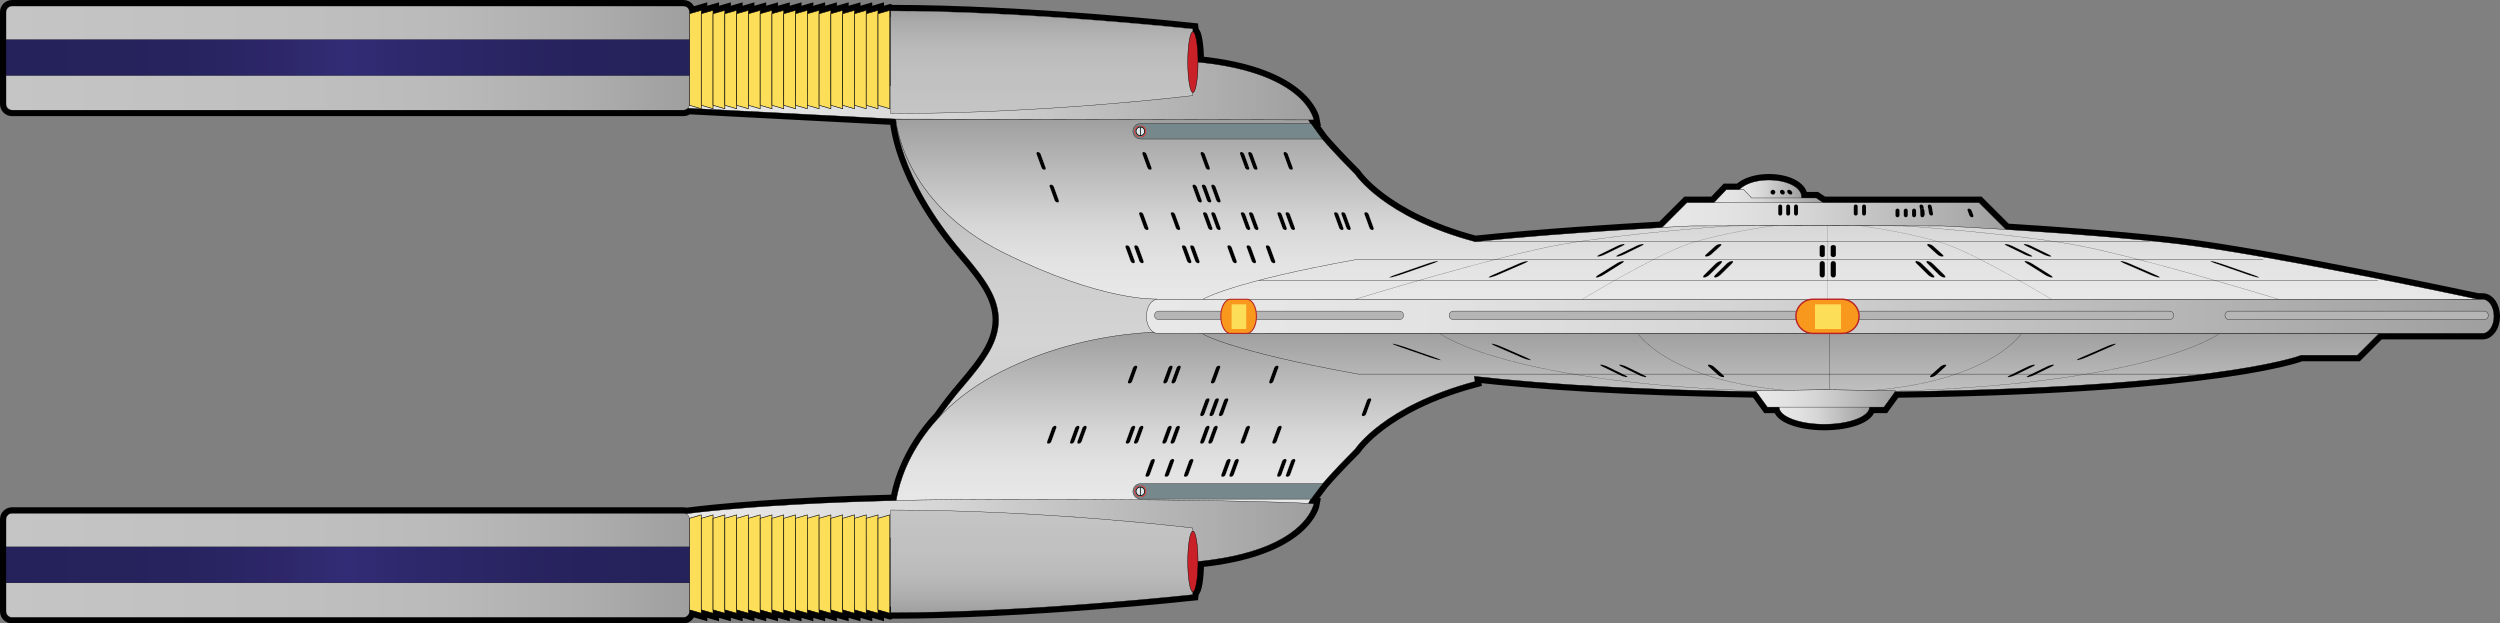 <?xml version="1.0" encoding="utf-8"?>
<!-- Generator: Adobe Illustrator 12.0.0, SVG Export Plug-In . SVG Version: 6.00 Build 51448)  -->
<!DOCTYPE svg PUBLIC "-//W3C//DTD SVG 1.1//EN" "http://www.w3.org/Graphics/SVG/1.1/DTD/svg11.dtd">
<svg  version="1.1" id="Layer_1" xmlns="http://www.w3.org/2000/svg" xmlns:xlink="http://www.w3.org/1999/xlink" width="1028.947" height="256.593"
	 viewBox="0 0 1028.947 256.593" overflow="visible" enable-background="new 0 0 1028.947 256.593" xml:space="preserve">
<rect x="0" y="0" width="1028.947" height="256.593" fill="#808080" stroke="none"/>
<g>
	<path fill="none" stroke="#010101" stroke-width="4.947" d="M1021.783,123.161h-1.952c0,0-84.657-18.145-122.688-22.712
		c-21.9-2.63-50.87-4.702-71.52-5.985l-11.089-11.071h-64.152l-2.851-1.917h-6.067v-0.575c0-3.762-6-6.813-13.405-6.813
		c-5.389,0-10.021,1.62-12.149,3.951h-5.398l-5.102,5.354h-11.113L684.05,93.627c-17.309,0.975-50.39,3.034-76.935,5.845v-0.001
		c-37.813-10.097-49.32-27.804-49.32-27.804c-6.485-6.485-10.756-11.131-13.61-14.485l-4.585-6.344h-0.241
		c-0.454-0.749-0.667-1.219-0.756-1.489l2.152,0.004c0,0-3.147-19.384-47.683-23.776v-0.002c0-6.829-0.925-12.36-2.075-12.473
		c-0.084-0.762-0.143-1.216-0.143-1.216S422.531,4.48,366.637,4.48l-0.42-0.225l-4.85,1.401V4.255l-4.848,1.401V4.255l-4.85,1.401
		V4.255l-4.85,1.401V4.255l-4.85,1.401V4.255l-4.848,1.401V4.255l-4.85,1.401V4.255l-4.85,1.401V4.255l-4.85,1.401V4.255
		l-4.85,1.401V4.255l-4.85,1.401V4.255l-4.848,1.401V4.255l-4.85,1.401V4.255l-4.848,1.401V4.255l-4.853,1.401V4.255l-4.848,1.401
		V4.255l-4.85,1.401v-0.71c0-1.366-1.106-2.473-2.474-2.473H4.947c-1.367,0-2.474,1.107-2.474,2.473v37.917
		c0,1.366,1.106,2.473,2.474,2.473h276.354c0.715,0,1.346-0.313,1.8-0.797l85.582,4.466c0,0,0.681,23.714,27.654,55.134
		c9.7,11.32,14.584,18.558,14.664,27.498c-0.08,8.939-4.963,16.176-14.664,27.494c-3.712,4.326-6.911,8.498-9.695,12.49
		c-13.876,14.799-17.096,29.76-17.782,34.391c-47.496,1.154-74.667,3.923-86.561,5.461c-0.307-0.138-0.642-0.218-0.998-0.218H4.947
		c-1.367,0-2.474,1.106-2.474,2.474v37.917c0,1.364,1.106,2.474,2.474,2.474h276.354c1.367,0,2.474-1.109,2.474-2.474v-0.643
		l4.85,1.401v-1.401l4.848,1.401v-1.401l4.853,1.401v-1.401l4.848,1.401v-1.401l4.85,1.401v-1.401l4.848,1.401v-1.401l4.85,1.401
		v-1.401l4.85,1.401v-1.401l4.85,1.401v-1.401l4.85,1.401v-1.401l4.85,1.401v-1.401l4.848,1.401v-1.401l4.85,1.401v-1.401
		l4.85,1.401v-1.401l4.85,1.401v-1.401l4.848,1.401v-1.401l4.85,1.401l0.42-0.225c55.895,0,124.219-7.408,124.219-7.408
		s0.058-0.452,0.143-1.213c1.15-0.116,2.075-5.647,2.075-12.473v-0.005c44.535-4.392,47.683-23.775,47.683-23.775
		s-0.66-0.048-2.169-0.128c0.089-0.287,0.313-0.813,0.898-1.753h0.115l4.769-6.346c2.854-3.338,7.087-7.927,13.427-14.268
		c0,0,11.507-17.71,49.32-27.806l-0.324-2.116c25.202,2.855,62.399,5.502,116.002,6.302l4.615,6.362h4.841
		c0,3.905,8.328,7.069,18.604,7.069s18.605-3.164,18.605-7.069h5.954l4.582-6.313c133.854-1.78,167.19-15.034,167.19-15.034h23.041
		l8.985-8.982h42.571c2.594,0,4.69-3.147,4.69-7.033C1026.473,126.312,1024.376,123.161,1021.783,123.161z M283.774,42.863v0.396
		l-0.082,0.009C283.716,43.13,283.774,43.007,283.774,42.863z M283.774,213.729c0-0.118-0.051-0.22-0.068-0.333l0.068,0.005V213.729
		z"/>
	<g>
		<linearGradient id="XMLID_23_" gradientUnits="userSpaceOnUse" x1="714.656" y1="83.502" x2="741.464" y2="83.502">
			<stop  offset="0.006" style="stop-color:#E8E8E8"/>
			<stop  offset="0.201" style="stop-color:#E4E3E3"/>
			<stop  offset="0.42" style="stop-color:#D6D6D6"/>
			<stop  offset="0.601" style="stop-color:#C6C5C5"/>
			<stop  offset="1" style="stop-color:#9F9F9F"/>
		</linearGradient>
		<path fill="url(#XMLID_23_)" stroke="#010101" stroke-width="0.147" d="M728.059,74.087c-7.403,0-13.403,3.051-13.403,6.813
			c0,1.16,0.57,2.25,1.575,3.204v8.815h25.233V80.899C741.464,77.138,735.464,74.087,728.059,74.087z"/>
		<linearGradient id="XMLID_24_" gradientUnits="userSpaceOnUse" x1="705.306" y1="80.77" x2="750.546" y2="80.77">
			<stop  offset="0.006" style="stop-color:#E8E8E8"/>
			<stop  offset="0.201" style="stop-color:#E4E3E3"/>
			<stop  offset="0.42" style="stop-color:#D6D6D6"/>
			<stop  offset="0.601" style="stop-color:#C6C5C5"/>
			<stop  offset="1" style="stop-color:#9F9F9F"/>
		</linearGradient>
		<polyline fill="url(#XMLID_24_)" stroke="#010101" stroke-width="0.147" points="705.306,83.502 710.511,78.038 717.675,78.038 
			720.948,81.475 747.532,81.475 750.546,83.502 		"/>
		<linearGradient id="XMLID_25_" gradientUnits="userSpaceOnUse" x1="680.493" y1="90.287" x2="827.061" y2="90.287">
			<stop  offset="0.006" style="stop-color:#E8E8E8"/>
			<stop  offset="0.201" style="stop-color:#E4E3E3"/>
			<stop  offset="0.42" style="stop-color:#D6D6D6"/>
			<stop  offset="0.601" style="stop-color:#C6C5C5"/>
			<stop  offset="1" style="stop-color:#9F9F9F"/>
		</linearGradient>
		<polygon fill="url(#XMLID_25_)" stroke="#010101" stroke-width="0.147" points="680.493,97.181 694.296,83.392 814.535,83.392 
			827.061,95.898 		"/>
		<path fill="#010101" stroke="#FFFFFF" stroke-width="0.048" d="M733.532,87.923c0,0.458-0.369,0.831-0.833,0.831l0,0
			c-0.459,0-0.831-0.373-0.831-0.831v-2.945c0-0.459,0.372-0.833,0.831-0.833l0,0c0.464,0,0.833,0.375,0.833,0.833V87.923z"/>
		<path fill="#010101" stroke="#FFFFFF" stroke-width="0.048" d="M736.786,87.923c0,0.458-0.377,0.831-0.833,0.831l0,0
			c-0.464,0-0.834-0.373-0.834-0.831v-2.945c0-0.459,0.37-0.833,0.834-0.833l0,0c0.456,0,0.833,0.375,0.833,0.833V87.923z"/>
		<path fill="#010101" stroke="#FFFFFF" stroke-width="0.048" d="M740.032,87.923c0,0.458-0.372,0.831-0.828,0.831l0,0
			c-0.462,0-0.836-0.373-0.836-0.831v-2.945c0-0.459,0.374-0.833,0.836-0.833l0,0c0.456,0,0.828,0.375,0.828,0.833V87.923z"/>
		<path fill="#010101" stroke="#FFFFFF" stroke-width="0.048" d="M764.621,87.923c0,0.458-0.382,0.831-0.838,0.831l0,0
			c-0.459,0-0.831-0.373-0.831-0.831v-2.945c0-0.459,0.372-0.833,0.831-0.833l0,0c0.456,0,0.838,0.375,0.838,0.833V87.923z"/>
		<path fill="#010101" stroke="#FFFFFF" stroke-width="0.048" d="M768.029,87.923c0,0.458-0.377,0.831-0.836,0.831l0,0
			c-0.461,0-0.831-0.373-0.831-0.831v-2.945c0-0.459,0.37-0.833,0.831-0.833l0,0c0.459,0,0.836,0.375,0.836,0.833V87.923z"/>
		<path fill="#010101" stroke="#FFFFFF" stroke-width="0.048" d="M792.202,87.923c0.085,0.458-0.222,0.831-0.684,0.831l0,0
			c-0.464,0-0.903-0.373-0.982-0.831l-0.518-2.945c-0.084-0.459,0.22-0.833,0.682-0.833l0,0c0.461,0,0.9,0.375,0.979,0.833
			L792.202,87.923z"/>
		<path fill="#010101" stroke="#FFFFFF" stroke-width="0.048" d="M795.615,87.923c0.08,0.458-0.227,0.831-0.69,0.831l0,0
			c-0.462,0-0.894-0.373-0.976-0.831l-0.527-2.945c-0.079-0.459,0.228-0.833,0.687-0.833l0,0c0.466,0,0.903,0.375,0.983,0.833
			L795.615,87.923z"/>
		<path fill="#010101" stroke="#FFFFFF" stroke-width="0.048" d="M781.823,88.604c0,0.47-0.386,0.85-0.854,0.85l0,0
			c-0.472,0-0.853-0.38-0.853-0.85v-1.92c0-0.471,0.381-0.85,0.853-0.85l0,0c0.469,0,0.854,0.379,0.854,0.85V88.604z"/>
		<path fill="#010101" stroke="#FFFFFF" stroke-width="0.048" d="M785.229,88.604c0,0.47-0.382,0.85-0.851,0.85l0,0
			c-0.471,0-0.853-0.38-0.853-0.85v-1.92c0-0.471,0.382-0.85,0.853-0.85l0,0c0.469,0,0.851,0.379,0.851,0.85V88.604z"/>
		<path fill="#010101" stroke="#FFFFFF" stroke-width="0.048" d="M788.639,88.604c0,0.47-0.382,0.85-0.851,0.85l0,0
			c-0.473,0-0.853-0.38-0.853-0.85v-1.92c0-0.471,0.38-0.85,0.853-0.85l0,0c0.469,0,0.851,0.379,0.851,0.85V88.604z"/>
		<path fill="#010101" stroke="#FFFFFF" stroke-width="0.048" d="M792.05,88.604c0,0.47-0.382,0.85-0.855,0.85l0,0
			c-0.461,0-0.846-0.38-0.846-0.85v-1.92c0-0.471,0.385-0.85,0.846-0.85l0,0c0.474,0,0.855,0.379,0.855,0.85V88.604z"/>
		<path fill="#010101" stroke="#FFFFFF" stroke-width="0.048" d="M812.207,88.604c0.169,0.47-0.072,0.85-0.544,0.85l0,0
			c-0.471,0-0.995-0.38-1.159-0.85l-0.703-1.92c-0.174-0.471,0.07-0.85,0.539-0.85l0,0c0.471,0,0.992,0.379,1.164,0.85
			L812.207,88.604z"/>
		<path fill="#010101" stroke="#FFFFFF" stroke-width="0.048" d="M730.708,79.099c0,0.56-0.451,1.017-1.01,1.017
			c-0.57,0-1.02-0.457-1.02-1.017c0-0.561,0.449-1.015,1.02-1.015C730.257,78.084,730.708,78.539,730.708,79.099z"/>
		<path fill="#010101" stroke="#FFFFFF" stroke-width="0.048" d="M734.617,79.099c0.097,0.56-0.275,1.017-0.838,1.017
			c-0.563,0-1.1-0.457-1.198-1.017c-0.097-0.561,0.272-1.015,0.838-1.015C733.979,78.084,734.518,78.539,734.617,79.099z"/>
		<path fill="#010101" stroke="#FFFFFF" stroke-width="0.048" d="M737.641,79.099c0.2,0.56-0.087,1.017-0.65,1.017
			c-0.561,0-1.181-0.457-1.386-1.017c-0.201-0.561,0.084-1.015,0.646-1.015C736.81,78.084,737.44,78.539,737.641,79.099z"/>
	</g>
	<linearGradient id="XMLID_26_" gradientUnits="userSpaceOnUse" x1="455.62" y1="214.265" x2="455.62" y2="49.006">
		<stop  offset="0" style="stop-color:#C6C5C5"/>
		<stop  offset="0.449" style="stop-color:#D4D4D4"/>
		<stop  offset="0.593" style="stop-color:#CFCFCF"/>
		<stop  offset="0.755" style="stop-color:#C2C2C2"/>
		<stop  offset="0.924" style="stop-color:#ACACAC"/>
		<stop  offset="1" style="stop-color:#9F9F9F"/>
	</linearGradient>
	<path fill="url(#XMLID_26_)" stroke="#010101" stroke-width="0.132" d="M542.557,123.161L368.683,49.005
		c0,0,0.681,23.714,27.654,55.134c9.7,11.32,14.584,18.558,14.664,27.498c-0.08,8.939-4.963,16.176-14.664,27.494
		c-26.973,31.42-27.654,55.134-27.654,55.134l173.875-74.152l-58.508-8.476L542.557,123.161z"/>
	<linearGradient id="XMLID_27_" gradientUnits="userSpaceOnUse" x1="673.947" y1="207.473" x2="673.947" y2="136.527">
		<stop  offset="0.006" style="stop-color:#E8E8E8"/>
		<stop  offset="0.201" style="stop-color:#E4E3E3"/>
		<stop  offset="0.42" style="stop-color:#D6D6D6"/>
		<stop  offset="0.601" style="stop-color:#C6C5C5"/>
		<stop  offset="1" style="stop-color:#9F9F9F"/>
	</linearGradient>
	<path fill="url(#XMLID_27_)" stroke="#010101" stroke-width="0.147" d="M526.878,137.224h1.067l-34.363-0.169
		c0,0-39.721-4.993-81.14,15.714c-41.415,20.71-43.76,54.704-43.76,54.704h169.838c0,0-0.261-3.125,19.274-22.661
		c0,0,11.507-17.71,49.32-27.806l-0.324-2.116c29.205,3.31,74.455,6.346,142.75,6.541v0.01c1.184,0,2.336-0.003,3.502-0.005
		c1.167,0.002,2.321,0.005,3.5,0.005v-0.01c153.483-0.439,190.642-15.225,190.642-15.225h23.041l8.985-8.982H526.878z"/>
	<linearGradient id="XMLID_28_" gradientUnits="userSpaceOnUse" x1="694.256" y1="123.161" x2="694.256" y2="49.005">
		<stop  offset="0.006" style="stop-color:#E8E8E8"/>
		<stop  offset="0.201" style="stop-color:#E4E3E3"/>
		<stop  offset="0.42" style="stop-color:#D6D6D6"/>
		<stop  offset="0.601" style="stop-color:#C6C5C5"/>
		<stop  offset="1" style="stop-color:#9F9F9F"/>
	</linearGradient>
	<path fill="url(#XMLID_28_)" stroke="#010101" stroke-width="0.147" d="M475.74,123.161h544.091c0,0-84.657-18.145-122.688-22.712
		c-38.03-4.568-97.437-7.453-97.437-7.453l-51.723-0.102v-0.002l-0.198,0.001l-0.193-0.001v0.002l-51.724,0.102
		c0,0-51.008,2.479-88.753,6.477v-0.001c-37.813-10.097-49.32-27.804-49.32-27.804c-19.535-19.537-19.274-22.663-19.274-22.663
		H368.683c0,0,2.345,33.993,43.76,54.702c41.419,20.708,63.751,19.357,63.751,19.357"/>
	<linearGradient id="XMLID_29_" gradientUnits="userSpaceOnUse" x1="732.25" y1="167.554" x2="769.458" y2="167.554">
		<stop  offset="0.006" style="stop-color:#E8E8E8"/>
		<stop  offset="0.201" style="stop-color:#E4E3E3"/>
		<stop  offset="0.42" style="stop-color:#D6D6D6"/>
		<stop  offset="0.601" style="stop-color:#C6C5C5"/>
		<stop  offset="1" style="stop-color:#9F9F9F"/>
	</linearGradient>
	<ellipse fill="url(#XMLID_29_)" stroke="#010101" stroke-width="0.147" cx="750.854" cy="167.554" rx="18.604" ry="7.069"/>
	<linearGradient id="XMLID_30_" gradientUnits="userSpaceOnUse" x1="471.839" y1="130.193" x2="1026.473" y2="130.193">
		<stop  offset="0.006" style="stop-color:#E8E8E8"/>
		<stop  offset="0.201" style="stop-color:#E4E3E3"/>
		<stop  offset="0.42" style="stop-color:#D6D6D6"/>
		<stop  offset="0.601" style="stop-color:#C6C5C5"/>
		<stop  offset="1" style="stop-color:#9F9F9F"/>
	</linearGradient>
	<path fill="url(#XMLID_30_)" stroke="#010101" stroke-width="0.147" d="M471.839,130.191c0,3.886,2.094,7.033,4.686,7.033h545.258
		c2.594,0,4.69-3.147,4.69-7.033l0,0c0-3.879-2.097-7.03-4.69-7.03H476.525C473.933,123.161,471.839,126.312,471.839,130.191
		L471.839,130.191z"/>
	<g>
		<path fill="#B5B5B5" stroke="#010101" stroke-width="0.131" d="M894.651,129.803c0,0.972-0.787,1.754-1.759,1.754H598.188
			c-0.969,0-1.756-0.782-1.756-1.754l0,0c0-0.969,0.787-1.756,1.756-1.756h294.704C893.864,128.047,894.651,128.834,894.651,129.803
			L894.651,129.803z"/>
		<path fill="#B5B5B5" stroke="#010101" stroke-width="0.131" d="M1024.127,129.803c0,0.972-0.787,1.754-1.756,1.754H917.496
			c-0.969,0-1.756-0.782-1.756-1.754l0,0c0-0.969,0.787-1.756,1.756-1.756h104.876
			C1023.34,128.047,1024.127,128.834,1024.127,129.803L1024.127,129.803z"/>
		<path fill="#B5B5B5" stroke="#010101" stroke-width="0.131" d="M577.684,129.803c0,0.972-0.785,1.754-1.751,1.754h-99.02
			c-0.971,0-1.756-0.782-1.756-1.754l0,0c0-0.969,0.785-1.756,1.756-1.756h99.02C576.899,128.047,577.684,128.834,577.684,129.803
			L577.684,129.803z"/>
	</g>
	<path fill="none" stroke="#010101" stroke-width="0.074" d="M592.765,137.364c0,0,30.674,23.367,157.39,24.063v0.015
		c0.971,0,1.928-0.005,2.889-0.01c0.967,0.005,1.916,0.01,2.889,0.01v-0.015c126.719-0.695,157.395-24.063,157.395-24.063"/>
	<path fill="none" stroke="#010101" stroke-width="0.074" d="M674.181,137.364c0,0,15.094,23.367,77.442,24.063v0.015
		c0.476,0,0.951-0.005,1.42-0.01c0.476,0.005,0.944,0.01,1.425,0.01v-0.015c62.347-0.695,77.44-24.063,77.44-24.063"/>
	<path fill="none" stroke="#010101" stroke-width="0.074" d="M937.809,123.161c0,0-59.136-18.145-85.693-22.712
		c-26.566-4.568-68.065-7.453-68.065-7.453l-36.127-0.102v-0.002l-0.138,0.001l-0.136-0.001v0.002l-36.132,0.102
		c0,0-41.494,2.885-68.054,7.453c-26.564,4.567-85.7,22.712-85.7,22.712"/>
	<path fill="none" stroke="#010101" stroke-width="0.053" d="M844.338,123.161c0,0-30.045-18.145-43.545-22.712
		c-13.495-4.568-34.579-7.453-34.579-7.453l-18.356-0.102v-0.002l-0.072,0.001l-0.07-0.001v0.002l-18.353,0.102
		c0,0-21.088,2.885-34.583,7.453c-13.495,4.567-43.547,22.712-43.547,22.712"/>
	<line fill="none" stroke="#010101" stroke-width="0.053" x1="752.281" y1="92.92" x2="752.281" y2="123.161"/>
	<line fill="none" stroke="#010101" stroke-width="0.131" x1="518.157" y1="115.429" x2="978.716" y2="115.429"/>
	<path fill="none" stroke="#010101" stroke-width="0.131" d="M880.931,98.71"/>
	<line fill="none" stroke="#010101" stroke-width="0.105" x1="753.043" y1="161.431" x2="753.043" y2="137.224"/>
	<path fill="#F8981D" stroke="#B92025" stroke-width="0.586" d="M765.147,130.191c0,3.889-3.145,7.033-7.028,7.033h-11.923
		c-3.886,0-7.033-3.145-7.033-7.033l0,0c0-3.881,3.147-7.03,7.033-7.03h11.923C762.002,123.161,765.147,126.31,765.147,130.191
		L765.147,130.191z"/>
	<rect x="747.015" y="125.267" fill="#FDDE59" width="10.69" height="10.151"/>
	<path fill="#F8981D" stroke="#B92025" stroke-width="0.44" d="M517.127,130.191c0,3.889-1.772,7.033-3.966,7.033h-6.729
		c-2.19,0-3.971-3.145-3.971-7.033l0,0c0-3.881,1.78-7.03,3.971-7.03h6.729C515.355,123.161,517.127,126.31,517.127,130.191
		L517.127,130.191z"/>
	<rect x="506.901" y="125.267" fill="#FDDE59" width="6.026" height="10.151"/>
	<path fill="#010101" stroke="#FFFFFF" stroke-width="0.072" d="M755.648,113.15c0,0.61-0.493,1.102-1.102,1.102l0,0
		c-0.611,0-1.102-0.492-1.102-1.102v-4.653c0-0.608,0.49-1.098,1.102-1.098l0,0c0.608,0,1.102,0.489,1.102,1.098V113.15z"/>
	<path fill="#010101" stroke="#FFFFFF" stroke-width="0.072" d="M751.107,113.15c0,0.61-0.493,1.102-1.1,1.102l0,0
		c-0.606,0-1.102-0.492-1.102-1.102v-4.653c0-0.608,0.495-1.098,1.102-1.098l0,0c0.606,0,1.1,0.489,1.1,1.098V113.15z"/>
	<path fill="#010101" stroke="#FFFFFF" stroke-width="0.072" d="M708.123,113.15c-0.614,0.61-1.606,1.102-2.213,1.102l0,0
		c-0.606,0-0.599-0.492,0.015-1.102l4.729-4.653c0.613-0.608,1.604-1.098,2.215-1.098l0,0c0.608,0,0.602,0.489-0.021,1.098
		L708.123,113.15z"/>
	<path fill="#010101" stroke="#FFFFFF" stroke-width="0.072" d="M703.586,113.15c-0.616,0.61-1.609,1.102-2.218,1.102l0,0
		c-0.606,0-0.599-0.492,0.017-1.102l4.729-4.653c0.614-0.608,1.606-1.098,2.215-1.098l0,0c0.609,0,0.6,0.489-0.017,1.098
		L703.586,113.15z"/>
	<path fill="#010101" stroke="#FFFFFF" stroke-width="0.072" d="M659.979,113.15c-0.964,0.61-2.239,1.102-2.846,1.102l0,0
		c-0.611,0-0.313-0.492,0.654-1.102l7.408-4.653c0.969-0.608,2.244-1.098,2.848-1.098l0,0c0.611,0,0.321,0.489-0.645,1.098
		L659.979,113.15z"/>
	<path fill="#010101" stroke="#FFFFFF" stroke-width="0.063" d="M704.26,104.781c-0.513,0.462-1.416,0.837-2.021,0.837l0,0
		c-0.611,0-0.687-0.375-0.179-0.837l3.902-3.54c0.51-0.462,1.418-0.838,2.022-0.838l0,0c0.608,0,0.688,0.375,0.179,0.838
		L704.26,104.781z"/>
	<path fill="#010101" stroke="#FFFFFF" stroke-width="0.063" d="M668.324,104.781c-0.944,0.462-2.203,0.837-2.809,0.837l0,0
		c-0.609,0-0.339-0.375,0.613-0.837l7.236-3.54c0.944-0.462,2.2-0.838,2.812-0.838l0,0c0.611,0,0.333,0.375-0.613,0.838
		L668.324,104.781z"/>
	<path fill="#010101" stroke="#FFFFFF" stroke-width="0.063" d="M660.51,104.781c-0.944,0.462-2.205,0.837-2.814,0.837l0,0
		c-0.605,0-0.333-0.375,0.614-0.837l7.236-3.54c0.944-0.462,2.207-0.838,2.813-0.838l0,0c0.604,0,0.331,0.375-0.613,0.838
		L660.51,104.781z"/>
	<path fill="#010101" stroke="#FFFFFF" stroke-width="0.072" d="M616.531,113.15c-1.389,0.61-3.015,1.102-3.623,1.102l0,0
		c-0.606,0,0.033-0.492,1.428-1.102l10.695-4.653c1.396-0.608,3.019-1.098,3.628-1.098l0,0c0.608,0-0.034,0.489-1.426,1.098
		L616.531,113.15z"/>
	<path fill="#010101" stroke="#FFFFFF" stroke-width="0.072" d="M576.268,113.15c-1.738,0.61-3.646,1.102-4.261,1.102l0,0
		c-0.605,0,0.319-0.492,2.061-1.102l13.389-4.653c1.746-0.608,3.652-1.098,4.261-1.098l0,0c0.608,0-0.316,0.489-2.061,1.098
		L576.268,113.15z"/>
	<path fill="#010101" stroke="#FFFFFF" stroke-width="0.072" d="M793.511,113.15c0.611,0.61,1.606,1.102,2.215,1.102l0,0
		c0.608,0,0.599-0.492-0.02-1.102l-4.725-4.653c-0.615-0.608-1.613-1.098-2.215-1.098l0,0c-0.611,0-0.602,0.489,0.015,1.098
		L793.511,113.15z"/>
	<path fill="#010101" stroke="#FFFFFF" stroke-width="0.072" d="M798.044,113.15c0.619,0.61,1.609,1.102,2.215,1.102l0,0
		c0.611,0,0.6-0.492-0.012-1.102l-4.729-4.653c-0.618-0.608-1.606-1.098-2.215-1.098l0,0c-0.608,0-0.602,0.489,0.015,1.098
		L798.044,113.15z"/>
	<path fill="#010101" stroke="#FFFFFF" stroke-width="0.072" d="M841.648,113.15c0.966,0.61,2.246,1.102,2.85,1.102l0,0
		c0.613,0,0.318-0.492-0.647-1.102l-7.42-4.653c-0.961-0.608-2.236-1.098-2.846-1.098l0,0c-0.608,0-0.318,0.489,0.652,1.098
		L841.648,113.15z"/>
	<path fill="#010101" stroke="#FFFFFF" stroke-width="0.063" d="M797.374,104.781c0.507,0.462,1.418,0.837,2.021,0.837l0,0
		c0.611,0,0.688-0.375,0.177-0.837l-3.903-3.54c-0.51-0.462-1.416-0.838-2.022-0.838l0,0c-0.61,0-0.688,0.375-0.179,0.838
		L797.374,104.781z"/>
	<path fill="#010101" stroke="#FFFFFF" stroke-width="0.063" d="M833.304,104.781c0.947,0.462,2.203,0.837,2.813,0.837l0,0
		c0.608,0,0.33-0.375-0.609-0.837l-7.238-3.54c-0.945-0.462-2.203-0.838-2.812-0.838l0,0c-0.606,0-0.331,0.375,0.608,0.838
		L833.304,104.781z"/>
	<path fill="#010101" stroke="#FFFFFF" stroke-width="0.063" d="M841.125,104.781c0.944,0.462,2.203,0.837,2.81,0.837l0,0
		c0.606,0,0.331-0.375-0.611-0.837l-7.241-3.54c-0.942-0.462-2.203-0.838-2.807-0.838l0,0c-0.611,0-0.336,0.375,0.608,0.838
		L841.125,104.781z"/>
	<path fill="#010101" stroke="#FFFFFF" stroke-width="0.072" d="M885.1,113.15c1.389,0.61,3.013,1.102,3.623,1.102l0,0
		c0.609,0-0.036-0.492-1.425-1.102l-10.703-4.653c-1.386-0.608-3.012-1.098-3.62-1.098l0,0c-0.606,0,0.026,0.489,1.425,1.098
		L885.1,113.15z"/>
	<path fill="#010101" stroke="#FFFFFF" stroke-width="0.072" d="M925.365,113.15c1.739,0.61,3.649,1.102,4.256,1.102l0,0
		c0.606,0-0.318-0.492-2.063-1.102l-13.386-4.653c-1.742-0.608-3.65-1.098-4.257-1.098l0,0c-0.608,0,0.317,0.489,2.059,1.098
		L925.365,113.15z"/>
	<path fill="#010101" stroke="#FFFFFF" stroke-width="0.062" d="M755.648,105.021c0,0.445-0.493,0.808-1.102,0.808l0,0
		c-0.611,0-1.102-0.362-1.102-0.808v-3.409c0-0.45,0.49-0.807,1.102-0.807l0,0c0.608,0,1.102,0.357,1.102,0.807V105.021z"/>
	<path fill="#010101" stroke="#FFFFFF" stroke-width="0.062" d="M751.107,105.021c0,0.445-0.493,0.808-1.1,0.808l0,0
		c-0.606,0-1.102-0.362-1.102-0.808v-3.409c0-0.45,0.495-0.807,1.102-0.807l0,0c0.606,0,1.1,0.357,1.1,0.807V105.021z"/>
	<path fill="#010101" stroke="#FFFFFF" stroke-width="0.063" d="M798.544,150.883c0.51-0.464,1.413-0.838,2.022-0.838l0,0
		c0.608,0,0.688,0.374,0.176,0.838l-3.905,3.541c-0.508,0.464-1.416,0.838-2.021,0.838l0,0c-0.606,0-0.687-0.374-0.175-0.838
		L798.544,150.883z"/>
	<path fill="#010101" stroke="#FFFFFF" stroke-width="0.063" d="M834.479,150.883c0.944-0.464,2.2-0.838,2.812-0.838l0,0
		c0.608,0,0.333,0.374-0.614,0.838l-7.236,3.541c-0.946,0.464-2.203,0.838-2.812,0.838l0,0c-0.608,0-0.333-0.374,0.613-0.838
		L834.479,150.883z"/>
	<path fill="#010101" stroke="#FFFFFF" stroke-width="0.063" d="M842.297,150.883c0.939-0.464,2.2-0.838,2.809-0.838l0,0
		c0.609,0,0.331,0.374-0.608,0.838l-7.241,3.541c-0.947,0.464-2.203,0.838-2.81,0.838l0,0c-0.605,0-0.335-0.374,0.606-0.838
		L842.297,150.883z"/>
	<path fill="#010101" stroke="#FFFFFF" stroke-width="0.072" d="M867.07,142.514c1.386-0.609,3.012-1.1,3.618-1.1l0,0
		c0.608,0-0.031,0.49-1.423,1.1l-10.7,4.656c-1.394,0.606-3.02,1.1-3.623,1.1l0,0c-0.608,0,0.031-0.493,1.425-1.1L867.07,142.514z"
		/>
	<path fill="#010101" stroke="#FFFFFF" stroke-width="0.063" d="M705.429,150.883c-0.51-0.464-1.413-0.838-2.021-0.838l0,0
		c-0.604,0-0.684,0.374-0.179,0.838l3.905,3.541c0.515,0.464,1.415,0.838,2.024,0.838l0,0c0.606,0,0.686-0.374,0.176-0.838
		L705.429,150.883z"/>
	<path fill="#010101" stroke="#FFFFFF" stroke-width="0.063" d="M669.498,150.883c-0.941-0.464-2.203-0.838-2.812-0.838l0,0
		c-0.611,0-0.333,0.374,0.613,0.838l7.234,3.541c0.944,0.464,2.208,0.838,2.812,0.838l0,0c0.608,0,0.333-0.374-0.611-0.838
		L669.498,150.883z"/>
	<path fill="#010101" stroke="#FFFFFF" stroke-width="0.063" d="M661.679,150.883c-0.944-0.464-2.2-0.838-2.81-0.838l0,0
		c-0.608,0-0.33,0.374,0.609,0.838l7.241,3.541c0.944,0.464,2.203,0.838,2.807,0.838l0,0c0.611,0,0.336-0.374-0.604-0.838
		L661.679,150.883z"/>
	<path fill="#010101" stroke="#FFFFFF" stroke-width="0.072" d="M617.705,142.514c-1.389-0.609-3.02-1.1-3.628-1.1l0,0
		c-0.604,0,0.034,0.49,1.43,1.1l10.7,4.656c1.392,0.606,3.02,1.1,3.621,1.1l0,0c0.61,0-0.029-0.493-1.423-1.1L617.705,142.514z"/>
	<path fill="#010101" stroke="#FFFFFF" stroke-width="0.072" d="M577.44,142.514c-1.741-0.609-3.652-1.1-4.261-1.1l0,0
		c-0.608,0,0.321,0.49,2.065,1.1l13.379,4.656c1.751,0.606,3.656,1.1,4.263,1.1l0,0c0.613,0-0.313-0.493-2.056-1.1L577.44,142.514z"
		/>
	<linearGradient id="XMLID_31_" gradientUnits="userSpaceOnUse" x1="590.901" y1="107.69" x2="590.901" y2="107.69">
		<stop  offset="0" style="stop-color:#E4EAE6"/>
		<stop  offset="0.051" style="stop-color:#E9EEEA"/>
		<stop  offset="0.267" style="stop-color:#F7F9F7"/>
		<stop  offset="0.449" style="stop-color:#FFFFFF"/>
		<stop  offset="0.672" style="stop-color:#F7F9F7"/>
		<stop  offset="0.921" style="stop-color:#EAEEEB"/>
		<stop  offset="1" style="stop-color:#E4EAE6"/>
	</linearGradient>
	<path fill="url(#XMLID_31_)" stroke="#010101" stroke-width="0.145" d="M590.901,107.69"/>
	<g>
		<g>
			<linearGradient id="XMLID_32_" gradientUnits="userSpaceOnUse" x1="722.569" y1="163.926" x2="780.253" y2="163.926">
				<stop  offset="0.006" style="stop-color:#E8E8E8"/>
				<stop  offset="0.201" style="stop-color:#E4E3E3"/>
				<stop  offset="0.42" style="stop-color:#D6D6D6"/>
				<stop  offset="0.601" style="stop-color:#C6C5C5"/>
				<stop  offset="1" style="stop-color:#9F9F9F"/>
			</linearGradient>
			<polygon fill="url(#XMLID_32_)" points="754.947,160.426 754.947,160.298 751.411,160.362 747.875,160.298 747.875,160.426 
				722.569,160.883 727.409,167.554 775.413,167.554 780.253,160.883 			"/>
		</g>
		<g>
			<polygon fill="none" stroke="#010101" stroke-width="0.147" points="754.947,160.426 754.947,160.298 751.411,160.362 
				747.875,160.298 747.875,160.426 722.569,160.883 727.409,167.554 775.413,167.554 780.253,160.883 			"/>
		</g>
	</g>
	<line fill="none" stroke="#010101" stroke-width="0.131" x1="607.116" y1="99.472" x2="885.223" y2="99.472"/>
	<linearGradient id="XMLID_33_" gradientUnits="userSpaceOnUse" x1="314.761" y1="43.535" x2="314.761" y2="43.535">
		<stop  offset="0" style="stop-color:#E4EAE6"/>
		<stop  offset="0.113" style="stop-color:#E9EEEA"/>
		<stop  offset="0.594" style="stop-color:#F7F9F7"/>
		<stop  offset="1" style="stop-color:#FFFFFF"/>
	</linearGradient>
	<path fill="url(#XMLID_33_)" stroke="#010101" stroke-width="0.131" d="M314.761,43.535"/>
	<g>
		<path fill="#76888C" stroke="#010101" stroke-width="0.129" d="M544.209,57.215h-74.75c-1.758,0-3.186-1.427-3.186-3.189
			c0-1.76,1.428-3.187,3.186-3.187h70.14L544.209,57.215z"/>
		<g>
			<path fill="#EE2C24" d="M468.96,56.51v-0.33c-1.022-0.169-1.807-1.05-1.807-2.114c0-1.067,0.785-1.947,1.807-2.116v-0.33
				c-1.205,0.168-2.138,1.195-2.138,2.445C466.822,55.314,467.755,56.341,468.96,56.51z M471.793,54.067
				c0-1.259-0.952-2.291-2.169-2.45v0.333c1.034,0.155,1.836,1.041,1.836,2.117c0,1.075-0.802,1.961-1.836,2.117v0.332
				C470.841,56.357,471.793,55.326,471.793,54.067z"/>
			<path fill="#DFE7EA" stroke="#010101" stroke-width="0.314" d="M471.11,54.032c0-0.975-0.79-1.764-1.768-1.764
				c-0.974,0-1.768,0.789-1.768,1.764c0,0.971,0.794,1.761,1.768,1.761C470.32,55.793,471.11,55.003,471.11,54.032z"/>
			<line fill="none" stroke="#010101" stroke-width="0.314" x1="469.342" y1="55.793" x2="469.342" y2="52.269"/>
		</g>
	</g>
	<g>
		<path fill="#76888C" stroke="#010101" stroke-width="0.129" d="M544.39,199.048h-74.93c-1.758,0-3.186,1.43-3.186,3.19
			s1.428,3.187,3.186,3.187h70.14L544.39,199.048z"/>
		<g>
			<path fill="#EE2C24" d="M466.822,202.198c0,1.252,0.933,2.275,2.138,2.444v-0.328c-1.022-0.169-1.807-1.048-1.807-2.116
				c0-1.063,0.785-1.946,1.807-2.113v-0.331C467.755,199.922,466.822,200.95,466.822,202.198z M469.624,199.749v0.334
				c1.034,0.154,1.836,1.041,1.836,2.115c0,1.077-0.802,1.962-1.836,2.116v0.333c1.217-0.159,2.169-1.188,2.169-2.449
				S470.841,199.909,469.624,199.749z"/>
			<path fill="#DFE7EA" stroke="#010101" stroke-width="0.314" d="M471.11,202.232c0,0.976-0.79,1.764-1.768,1.764
				c-0.974,0-1.768-0.788-1.768-1.764c0-0.971,0.794-1.761,1.768-1.761C470.32,200.471,471.11,201.261,471.11,202.232z"/>
			<line fill="none" stroke="#010101" stroke-width="0.314" x1="469.342" y1="200.471" x2="469.342" y2="203.996"/>
		</g>
	</g>
	<g>
		<polygon fill="#FDDE59" stroke="#010101" stroke-width="0.244" points="288.625,44.747 283.774,43.338 283.774,5.657 
			288.625,4.255 		"/>
		<polygon fill="#FDDE59" stroke="#010101" stroke-width="0.244" points="293.472,44.747 288.625,43.338 288.625,5.657 
			293.472,4.255 		"/>
		<polygon fill="#FDDE59" stroke="#010101" stroke-width="0.244" points="298.325,44.747 293.472,43.338 293.472,5.657 
			298.325,4.255 		"/>
		<polygon fill="#FDDE59" stroke="#010101" stroke-width="0.244" points="303.172,44.747 298.325,43.338 298.325,5.657 
			303.172,4.255 		"/>
		<polygon fill="#FDDE59" stroke="#010101" stroke-width="0.244" points="308.022,44.747 303.172,43.338 303.172,5.657 
			308.022,4.255 		"/>
		<polygon fill="#FDDE59" stroke="#010101" stroke-width="0.244" points="312.87,44.747 308.022,43.338 308.022,5.657 
			312.87,4.255 		"/>
		<polygon fill="#FDDE59" stroke="#010101" stroke-width="0.244" points="317.72,44.747 312.87,43.338 312.87,5.657 317.72,4.255 
					"/>
		<polygon fill="#FDDE59" stroke="#010101" stroke-width="0.244" points="322.57,44.747 317.72,43.338 317.72,5.657 322.57,4.255 
					"/>
		<polygon fill="#FDDE59" stroke="#010101" stroke-width="0.244" points="327.42,44.747 322.57,43.338 322.57,5.657 327.42,4.255 
					"/>
		<polygon fill="#FDDE59" stroke="#010101" stroke-width="0.244" points="332.271,44.747 327.42,43.338 327.42,5.657 
			332.271,4.255 		"/>
		<polygon fill="#FDDE59" stroke="#010101" stroke-width="0.244" points="337.121,44.747 332.271,43.338 332.271,5.657 
			337.121,4.255 		"/>
		<polygon fill="#FDDE59" stroke="#010101" stroke-width="0.244" points="341.968,44.747 337.121,43.338 337.121,5.657 
			341.968,4.255 		"/>
		<polygon fill="#FDDE59" stroke="#010101" stroke-width="0.244" points="346.818,44.747 341.968,43.338 341.968,5.657 
			346.818,4.255 		"/>
		<polygon fill="#FDDE59" stroke="#010101" stroke-width="0.244" points="351.668,44.747 346.818,43.338 346.818,5.657 
			351.668,4.255 		"/>
		<polygon fill="#FDDE59" stroke="#010101" stroke-width="0.244" points="356.519,44.747 351.668,43.338 351.668,5.657 
			356.519,4.255 		"/>
		<polygon fill="#FDDE59" stroke="#010101" stroke-width="0.244" points="361.366,44.747 356.519,43.338 356.519,5.657 
			361.366,4.255 		"/>
		<polygon fill="#FDDE59" stroke="#010101" stroke-width="0.244" points="366.216,44.747 361.366,43.338 361.366,5.657 
			366.216,4.255 		"/>
	</g>
	<linearGradient id="XMLID_34_" gradientUnits="userSpaceOnUse" x1="429.209" y1="46.742" x2="429.209" y2="4.481">
		<stop  offset="0" style="stop-color:#E4EAE6"/>
		<stop  offset="0.051" style="stop-color:#E9EEEA"/>
		<stop  offset="0.267" style="stop-color:#F7F9F7"/>
		<stop  offset="0.449" style="stop-color:#FFFFFF"/>
		<stop  offset="0.672" style="stop-color:#F7F9F7"/>
		<stop  offset="0.921" style="stop-color:#EAEEEB"/>
		<stop  offset="1" style="stop-color:#E4EAE6"/>
	</linearGradient>
	<path fill="url(#XMLID_34_)" stroke="#010101" stroke-width="0.107" d="M491.781,24.363c0-5.181-0.925-12.477-0.925-12.477
		S422.531,4.48,366.637,4.48v19.541v3.181v19.541c64.513,0,124.219-7.405,124.219-7.405s0.925-7.296,0.925-12.476
		c0-0.448-0.075-0.864-0.201-1.252C491.706,25.226,491.781,24.812,491.781,24.363z"/>
	<ellipse fill="#CA2027" stroke="#010101" stroke-width="0.185" cx="490.963" cy="25.575" rx="2.11" ry="12.495"/>
	<linearGradient id="XMLID_35_" gradientUnits="userSpaceOnUse" x1="274.992" y1="37.02" x2="540.755" y2="37.02">
		<stop  offset="0.006" style="stop-color:#E8E8E8"/>
		<stop  offset="0.201" style="stop-color:#E4E3E3"/>
		<stop  offset="0.42" style="stop-color:#D6D6D6"/>
		<stop  offset="0.601" style="stop-color:#C6C5C5"/>
		<stop  offset="1" style="stop-color:#9F9F9F"/>
	</linearGradient>
	<path fill="url(#XMLID_35_)" stroke="#010101" stroke-width="0.147" d="M473.945,24.688c62.853,0,66.81,24.666,66.81,24.666
		l-172.073-0.348l-93.69-4.889L473.945,24.688z"/>
	<path fill="url(#XMLID_33_)" stroke="#010101" stroke-width="0.131" d="M314.761,43.535"/>
	<g>
		<polygon fill="#FDDE59" stroke="#010101" stroke-width="0.244" points="288.625,44.747 283.774,43.338 283.774,5.657 
			288.625,4.255 		"/>
		<polygon fill="#FDDE59" stroke="#010101" stroke-width="0.244" points="293.472,44.747 288.625,43.338 288.625,5.657 
			293.472,4.255 		"/>
		<polygon fill="#FDDE59" stroke="#010101" stroke-width="0.244" points="298.325,44.747 293.472,43.338 293.472,5.657 
			298.325,4.255 		"/>
		<polygon fill="#FDDE59" stroke="#010101" stroke-width="0.244" points="303.172,44.747 298.325,43.338 298.325,5.657 
			303.172,4.255 		"/>
		<polygon fill="#FDDE59" stroke="#010101" stroke-width="0.244" points="308.022,44.747 303.172,43.338 303.172,5.657 
			308.022,4.255 		"/>
		<polygon fill="#FDDE59" stroke="#010101" stroke-width="0.244" points="312.87,44.747 308.022,43.338 308.022,5.657 
			312.87,4.255 		"/>
		<polygon fill="#FDDE59" stroke="#010101" stroke-width="0.244" points="317.72,44.747 312.87,43.338 312.87,5.657 317.72,4.255 
					"/>
		<polygon fill="#FDDE59" stroke="#010101" stroke-width="0.244" points="322.57,44.747 317.72,43.338 317.72,5.657 322.57,4.255 
					"/>
		<polygon fill="#FDDE59" stroke="#010101" stroke-width="0.244" points="327.42,44.747 322.57,43.338 322.57,5.657 327.42,4.255 
					"/>
		<polygon fill="#FDDE59" stroke="#010101" stroke-width="0.244" points="332.271,44.747 327.42,43.338 327.42,5.657 
			332.271,4.255 		"/>
		<polygon fill="#FDDE59" stroke="#010101" stroke-width="0.244" points="337.121,44.747 332.271,43.338 332.271,5.657 
			337.121,4.255 		"/>
		<polygon fill="#FDDE59" stroke="#010101" stroke-width="0.244" points="341.968,44.747 337.121,43.338 337.121,5.657 
			341.968,4.255 		"/>
		<polygon fill="#FDDE59" stroke="#010101" stroke-width="0.244" points="346.818,44.747 341.968,43.338 341.968,5.657 
			346.818,4.255 		"/>
		<polygon fill="#FDDE59" stroke="#010101" stroke-width="0.244" points="351.668,44.747 346.818,43.338 346.818,5.657 
			351.668,4.255 		"/>
		<polygon fill="#FDDE59" stroke="#010101" stroke-width="0.244" points="356.519,44.747 351.668,43.338 351.668,5.657 
			356.519,4.255 		"/>
		<polygon fill="#FDDE59" stroke="#010101" stroke-width="0.244" points="361.366,44.747 356.519,43.338 356.519,5.657 
			361.366,4.255 		"/>
		<polygon fill="#FDDE59" stroke="#010101" stroke-width="0.244" points="366.216,44.747 361.366,43.338 361.366,5.657 
			366.216,4.255 		"/>
	</g>
	<linearGradient id="XMLID_37_" gradientUnits="userSpaceOnUse" x1="429.209" y1="46.742" x2="429.209" y2="4.481">
		<stop  offset="0" style="stop-color:#C6C5C5"/>
		<stop  offset="0.449" style="stop-color:#BFBFBF"/>
		<stop  offset="0.639" style="stop-color:#BABABA"/>
		<stop  offset="0.852" style="stop-color:#ADADAD"/>
		<stop  offset="1" style="stop-color:#9F9F9F"/>
	</linearGradient>
	<path fill="url(#XMLID_37_)" stroke="#010101" stroke-width="0.131" d="M491.781,24.363c0-5.181-0.925-12.477-0.925-12.477
		S422.531,4.48,366.637,4.48v19.541v3.181v19.541c64.513,0,124.219-7.405,124.219-7.405s0.925-7.296,0.925-12.476
		c0-0.448-0.075-0.864-0.201-1.252C491.706,25.226,491.781,24.812,491.781,24.363z"/>
	<ellipse fill="#CA2027" stroke="#010101" stroke-width="0.185" cx="490.963" cy="25.575" rx="2.11" ry="12.495"/>
	
		<linearGradient id="XMLID_38_" gradientUnits="userSpaceOnUse" x1="274.992" y1="-517.428" x2="540.755" y2="-517.428" gradientTransform="matrix(1 0 0 -1 0 -298.7)">
		<stop  offset="0.006" style="stop-color:#E8E8E8"/>
		<stop  offset="0.201" style="stop-color:#E4E3E3"/>
		<stop  offset="0.42" style="stop-color:#D6D6D6"/>
		<stop  offset="0.601" style="stop-color:#C6C5C5"/>
		<stop  offset="1" style="stop-color:#9F9F9F"/>
	</linearGradient>
	<path fill="url(#XMLID_38_)" stroke="#010101" stroke-width="0.147" d="M473.945,231.972c62.853,0,66.81-24.666,66.81-24.666
		s-24.743-1.823-126.2-1.823c-101.456,0-139.563,7.063-139.563,7.063L473.945,231.972z"/>
	
		<linearGradient id="XMLID_39_" gradientUnits="userSpaceOnUse" x1="314.761" y1="-511.826" x2="314.761" y2="-511.826" gradientTransform="matrix(1 0 0 -1 0 -298.7)">
		<stop  offset="0" style="stop-color:#E4EAE6"/>
		<stop  offset="0.113" style="stop-color:#E9EEEA"/>
		<stop  offset="0.594" style="stop-color:#F7F9F7"/>
		<stop  offset="1" style="stop-color:#FFFFFF"/>
	</linearGradient>
	<path fill="url(#XMLID_39_)" stroke="#010101" stroke-width="0.131" d="M314.761,213.125"/>
	<g>
		<polygon fill="#FDDE59" stroke="#010101" stroke-width="0.244" points="288.625,211.913 283.774,213.324 283.774,251.003 
			288.625,252.405 		"/>
		<polygon fill="#FDDE59" stroke="#010101" stroke-width="0.244" points="293.472,211.913 288.625,213.324 288.625,251.003 
			293.472,252.405 		"/>
		<polygon fill="#FDDE59" stroke="#010101" stroke-width="0.244" points="298.325,211.913 293.472,213.324 293.472,251.003 
			298.325,252.405 		"/>
		<polygon fill="#FDDE59" stroke="#010101" stroke-width="0.244" points="303.172,211.913 298.325,213.324 298.325,251.003 
			303.172,252.405 		"/>
		<polygon fill="#FDDE59" stroke="#010101" stroke-width="0.244" points="308.022,211.913 303.172,213.324 303.172,251.003 
			308.022,252.405 		"/>
		<polygon fill="#FDDE59" stroke="#010101" stroke-width="0.244" points="312.87,211.913 308.022,213.324 308.022,251.003 
			312.87,252.405 		"/>
		<polygon fill="#FDDE59" stroke="#010101" stroke-width="0.244" points="317.72,211.913 312.87,213.324 312.87,251.003 
			317.72,252.405 		"/>
		<polygon fill="#FDDE59" stroke="#010101" stroke-width="0.244" points="322.57,211.913 317.72,213.324 317.72,251.003 
			322.57,252.405 		"/>
		<polygon fill="#FDDE59" stroke="#010101" stroke-width="0.244" points="327.42,211.913 322.57,213.324 322.57,251.003 
			327.42,252.405 		"/>
		<polygon fill="#FDDE59" stroke="#010101" stroke-width="0.244" points="332.271,211.913 327.42,213.324 327.42,251.003 
			332.271,252.405 		"/>
		<polygon fill="#FDDE59" stroke="#010101" stroke-width="0.244" points="337.121,211.913 332.271,213.324 332.271,251.003 
			337.121,252.405 		"/>
		<polygon fill="#FDDE59" stroke="#010101" stroke-width="0.244" points="341.968,211.913 337.121,213.324 337.121,251.003 
			341.968,252.405 		"/>
		<polygon fill="#FDDE59" stroke="#010101" stroke-width="0.244" points="346.818,211.913 341.968,213.324 341.968,251.003 
			346.818,252.405 		"/>
		<polygon fill="#FDDE59" stroke="#010101" stroke-width="0.244" points="351.668,211.913 346.818,213.324 346.818,251.003 
			351.668,252.405 		"/>
		<polygon fill="#FDDE59" stroke="#010101" stroke-width="0.244" points="356.519,211.913 351.668,213.324 351.668,251.003 
			356.519,252.405 		"/>
		<polygon fill="#FDDE59" stroke="#010101" stroke-width="0.244" points="361.366,211.913 356.519,213.324 356.519,251.003 
			361.366,252.405 		"/>
		<polygon fill="#FDDE59" stroke="#010101" stroke-width="0.244" points="366.216,211.913 361.366,213.324 361.366,251.003 
			366.216,252.405 		"/>
	</g>
	
		<linearGradient id="XMLID_40_" gradientUnits="userSpaceOnUse" x1="429.209" y1="-508.618" x2="429.209" y2="-550.88" gradientTransform="matrix(1 0 0 -1 0 -298.7)">
		<stop  offset="0" style="stop-color:#C6C5C5"/>
		<stop  offset="0.449" style="stop-color:#BFBFBF"/>
		<stop  offset="0.639" style="stop-color:#BABABA"/>
		<stop  offset="0.852" style="stop-color:#ADADAD"/>
		<stop  offset="1" style="stop-color:#9F9F9F"/>
	</linearGradient>
	<path fill="url(#XMLID_40_)" stroke="#010101" stroke-width="0.131" d="M491.781,232.298c0,5.179-0.925,12.474-0.925,12.474
		s-68.324,7.408-124.219,7.408v-19.541v-3.181v-19.541c64.513,0,124.219,7.406,124.219,7.406s0.925,7.294,0.925,12.475
		c0,0.447-0.075,0.862-0.201,1.254C491.706,231.434,491.781,231.849,491.781,232.298z"/>
	<path fill="#CA2027" stroke="#010101" stroke-width="0.185" d="M488.853,231.086c0-6.903,0.947-12.497,2.111-12.497
		c1.164,0,2.108,5.594,2.108,12.497c0,6.898-0.944,12.492-2.108,12.492C489.8,243.579,488.853,237.985,488.853,231.086z"/>
	<path fill="none" stroke="#010101" stroke-width="0.131" d="M495.083,123.161c0,0,11.451-7.112,64.003-16.5h372.391"/>
	<path fill="none" stroke="#010101" stroke-width="0.131" d="M495.083,137.48c0,0,11.451,7.111,64.003,16.5h347.656"/>
	<path fill="#010101" stroke="#FFFFFF" stroke-width="0.081" d="M485.72,93.819c0.179,0.491-0.075,0.89-0.567,0.89l0,0
		c-0.49,0-1.036-0.399-1.215-0.89l-2.053-5.642c-0.179-0.493,0.077-0.892,0.567-0.892l0,0c0.493,0,1.037,0.399,1.215,0.892
		L485.72,93.819z"/>
	<path fill="#010101" stroke="#FFFFFF" stroke-width="0.081" d="M499,93.819c0.179,0.491-0.077,0.89-0.57,0.89l0,0
		c-0.49,0-1.034-0.399-1.212-0.89l-2.053-5.642c-0.179-0.493,0.075-0.892,0.565-0.892l0,0c0.493,0,1.039,0.399,1.218,0.892
		L499,93.819z"/>
	<path fill="#010101" stroke="#FFFFFF" stroke-width="0.081" d="M502.37,93.819c0.179,0.491-0.075,0.89-0.57,0.89l0,0
		c-0.491,0-1.034-0.399-1.213-0.89l-2.053-5.642c-0.179-0.493,0.075-0.892,0.565-0.892l0,0c0.495,0,1.039,0.399,1.217,0.892
		L502.37,93.819z"/>
	<path fill="#010101" stroke="#FFFFFF" stroke-width="0.081" d="M502.37,82.475c0.179,0.49-0.075,0.89-0.57,0.89l0,0
		c-0.491,0-1.034-0.4-1.213-0.89l-2.053-5.643c-0.179-0.493,0.075-0.891,0.565-0.891l0,0c0.495,0,1.039,0.398,1.217,0.891
		L502.37,82.475z"/>
	<path fill="#010101" stroke="#FFFFFF" stroke-width="0.081" d="M498.51,82.475c0.179,0.49-0.075,0.89-0.57,0.89l0,0
		c-0.49,0-1.034-0.4-1.213-0.89l-2.053-5.643c-0.179-0.493,0.075-0.891,0.565-0.891l0,0c0.495,0,1.039,0.398,1.217,0.891
		L498.51,82.475z"/>
	<path fill="#010101" stroke="#FFFFFF" stroke-width="0.081" d="M494.65,82.475c0.179,0.49-0.075,0.89-0.57,0.89l0,0
		c-0.49,0-1.034-0.4-1.212-0.89l-2.053-5.643c-0.179-0.493,0.075-0.891,0.565-0.891l0,0c0.495,0,1.039,0.398,1.218,0.891
		L494.65,82.475z"/>
	<path fill="#010101" stroke="#FFFFFF" stroke-width="0.081" d="M435.826,82.475c0.179,0.49-0.075,0.89-0.57,0.89l0,0
		c-0.49,0-1.034-0.4-1.212-0.89l-2.053-5.643c-0.179-0.493,0.075-0.891,0.565-0.891l0,0c0.495,0,1.039,0.398,1.217,0.891
		L435.826,82.475z"/>
	<path fill="#010101" stroke="#FFFFFF" stroke-width="0.081" d="M490.324,107.458c0.179,0.492-0.073,0.891-0.568,0.891l0,0
		c-0.49,0-1.036-0.399-1.215-0.891l-2.053-5.641c-0.179-0.493,0.075-0.891,0.565-0.891l0,0c0.495,0,1.039,0.398,1.217,0.891
		L490.324,107.458z"/>
	<path fill="#010101" stroke="#FFFFFF" stroke-width="0.081" d="M470.689,107.458c0.179,0.492-0.075,0.891-0.565,0.891l0,0
		c-0.49,0-1.039-0.399-1.217-0.891l-2.053-5.641c-0.179-0.493,0.078-0.891,0.568-0.891l0,0c0.49,0,1.036,0.398,1.215,0.891
		L470.689,107.458z"/>
	<path fill="#010101" stroke="#FFFFFF" stroke-width="0.081" d="M509.019,107.458c0.179,0.492-0.072,0.891-0.567,0.891l0,0
		c-0.49,0-1.036-0.399-1.215-0.891l-2.053-5.641c-0.179-0.493,0.075-0.891,0.565-0.891l0,0c0.495,0,1.039,0.398,1.218,0.891
		L509.019,107.458z"/>
	<path fill="#010101" stroke="#FFFFFF" stroke-width="0.081" d="M516.939,107.458c0.179,0.492-0.072,0.891-0.564,0.891l0,0
		c-0.493,0-1.039-0.399-1.218-0.891l-2.053-5.641c-0.179-0.493,0.075-0.891,0.568-0.891l0,0c0.493,0,1.036,0.398,1.215,0.891
		L516.939,107.458z"/>
	<path fill="#010101" stroke="#FFFFFF" stroke-width="0.081" d="M524.862,107.458c0.179,0.492-0.075,0.891-0.567,0.891l0,0
		c-0.49,0-1.036-0.399-1.215-0.891l-2.054-5.641c-0.179-0.493,0.075-0.891,0.565-0.891l0,0c0.493,0,1.039,0.398,1.218,0.891
		L524.862,107.458z"/>
	<path fill="#010101" stroke="#FFFFFF" stroke-width="0.081" d="M467.069,107.458c0.179,0.492-0.075,0.891-0.568,0.891l0,0
		c-0.49,0-1.036-0.399-1.215-0.891l-2.053-5.641c-0.179-0.493,0.075-0.891,0.565-0.891l0,0c0.493,0,1.039,0.398,1.217,0.891
		L467.069,107.458z"/>
	<path fill="#010101" stroke="#FFFFFF" stroke-width="0.081" d="M493.693,107.458c0.179,0.492-0.072,0.891-0.565,0.891l0,0
		c-0.493,0-1.039-0.399-1.217-0.891l-2.053-5.641c-0.179-0.493,0.075-0.891,0.567-0.891l0,0c0.493,0,1.037,0.398,1.215,0.891
		L493.693,107.458z"/>
	<path fill="#010101" stroke="#FFFFFF" stroke-width="0.081" d="M514.553,93.819c0.179,0.491-0.075,0.89-0.568,0.89l0,0
		c-0.493,0-1.036-0.399-1.215-0.89l-2.053-5.642c-0.179-0.493,0.075-0.892,0.567-0.892l0,0c0.493,0,1.036,0.399,1.215,0.892
		L514.553,93.819z"/>
	<path fill="#010101" stroke="#FFFFFF" stroke-width="0.081" d="M517.924,93.819c0.179,0.491-0.077,0.89-0.569,0.89l0,0
		c-0.49,0-1.036-0.399-1.215-0.89l-2.054-5.642c-0.179-0.493,0.078-0.892,0.567-0.892l0,0c0.493,0,1.039,0.399,1.218,0.892
		L517.924,93.819z"/>
	<path fill="#010101" stroke="#FFFFFF" stroke-width="0.081" d="M514.181,69.043c0.179,0.493-0.075,0.89-0.567,0.89l0,0
		c-0.493,0-1.036-0.397-1.215-0.89l-2.053-5.641c-0.181-0.493,0.072-0.891,0.565-0.891l0,0c0.493,0,1.036,0.398,1.217,0.891
		L514.181,69.043z"/>
	<path fill="#010101" stroke="#FFFFFF" stroke-width="0.081" d="M497.957,69.043c0.179,0.493-0.075,0.89-0.567,0.89l0,0
		c-0.493,0-1.036-0.397-1.215-0.89l-2.053-5.641c-0.181-0.493,0.072-0.891,0.565-0.891l0,0c0.493,0,1.037,0.398,1.218,0.891
		L497.957,69.043z"/>
	<path fill="#010101" stroke="#FFFFFF" stroke-width="0.081" d="M473.986,69.043c0.179,0.493-0.075,0.89-0.567,0.89l0,0
		c-0.493,0-1.037-0.397-1.215-0.89l-2.053-5.641c-0.181-0.493,0.072-0.891,0.565-0.891l0,0c0.493,0,1.036,0.398,1.217,0.891
		L473.986,69.043z"/>
	<path fill="#010101" stroke="#FFFFFF" stroke-width="0.081" d="M430.415,69.043c0.179,0.493-0.075,0.89-0.567,0.89l0,0
		c-0.493,0-1.036-0.397-1.215-0.89l-2.053-5.641c-0.181-0.493,0.072-0.891,0.565-0.891l0,0c0.493,0,1.037,0.398,1.217,0.891
		L430.415,69.043z"/>
	<path fill="#010101" stroke="#FFFFFF" stroke-width="0.081" d="M517.55,69.043c0.179,0.493-0.075,0.89-0.567,0.89l0,0
		c-0.493,0-1.036-0.397-1.215-0.89l-2.053-5.641c-0.181-0.493,0.072-0.891,0.565-0.891l0,0c0.493,0,1.036,0.398,1.218,0.891
		L517.55,69.043z"/>
	<path fill="#010101" stroke="#FFFFFF" stroke-width="0.081" d="M532.118,69.043c0.179,0.493-0.077,0.89-0.57,0.89l0,0
		c-0.49,0-1.033-0.397-1.212-0.89l-2.054-5.641c-0.181-0.493,0.072-0.891,0.563-0.891l0,0c0.492,0,1.038,0.398,1.22,0.891
		L532.118,69.043z"/>
	<path fill="#010101" stroke="#FFFFFF" stroke-width="0.081" d="M529.601,93.819c0.179,0.491-0.075,0.89-0.568,0.89l0,0
		c-0.492,0-1.036-0.399-1.215-0.89l-2.053-5.642c-0.179-0.493,0.075-0.892,0.567-0.892l0,0c0.493,0,1.036,0.399,1.215,0.892
		L529.601,93.819z"/>
	<path fill="#010101" stroke="#FFFFFF" stroke-width="0.081" d="M532.97,93.819c0.179,0.491-0.072,0.89-0.567,0.89l0,0
		c-0.49,0-1.034-0.399-1.213-0.89l-2.053-5.642c-0.179-0.493,0.074-0.892,0.565-0.892l0,0c0.495,0,1.036,0.399,1.215,0.892
		L532.97,93.819z"/>
	<path fill="#010101" stroke="#FFFFFF" stroke-width="0.081" d="M552.931,93.819c0.179,0.491-0.072,0.89-0.567,0.89l0,0
		c-0.491,0-1.034-0.399-1.213-0.89l-2.053-5.642c-0.179-0.493,0.074-0.892,0.564-0.892l0,0c0.495,0,1.036,0.399,1.215,0.892
		L552.931,93.819z"/>
	<path fill="#010101" stroke="#FFFFFF" stroke-width="0.081" d="M555.917,93.819c0.179,0.491-0.072,0.89-0.567,0.89l0,0
		c-0.49,0-1.034-0.399-1.213-0.89l-2.053-5.642c-0.179-0.493,0.074-0.892,0.564-0.892l0,0c0.496,0,1.037,0.399,1.216,0.892
		L555.917,93.819z"/>
	<path fill="#010101" stroke="#FFFFFF" stroke-width="0.081" d="M565.392,93.819c0.179,0.491-0.072,0.89-0.567,0.89l0,0
		c-0.49,0-1.034-0.399-1.213-0.89l-2.053-5.642c-0.179-0.493,0.074-0.892,0.564-0.892l0,0c0.495,0,1.036,0.399,1.216,0.892
		L565.392,93.819z"/>
	<path fill="#010101" stroke="#FFFFFF" stroke-width="0.081" d="M472.677,93.819c0.179,0.491-0.077,0.89-0.57,0.89l0,0
		c-0.491,0-1.037-0.399-1.215-0.89l-2.053-5.642c-0.179-0.493,0.077-0.892,0.567-0.892l0,0c0.493,0,1.039,0.399,1.217,0.892
		L472.677,93.819z"/>
	<path fill="#010101" stroke="#FFFFFF" stroke-width="0.081" d="M510.618,181.759c-0.179,0.487,0.075,0.889,0.568,0.889l0,0
		c0.49,0,1.036-0.401,1.215-0.889l2.053-5.643c0.179-0.493-0.077-0.894-0.567-0.894l0,0c-0.493,0-1.036,0.4-1.215,0.894
		L510.618,181.759z"/>
	<path fill="#010101" stroke="#FFFFFF" stroke-width="0.081" d="M497.338,181.759c-0.179,0.487,0.077,0.889,0.57,0.889l0,0
		c0.491,0,1.034-0.401,1.213-0.889l2.053-5.643c0.179-0.493-0.075-0.894-0.565-0.894l0,0c-0.493,0-1.039,0.4-1.217,0.894
		L497.338,181.759z"/>
	<path fill="#010101" stroke="#FFFFFF" stroke-width="0.081" d="M493.969,181.759c-0.179,0.487,0.075,0.889,0.57,0.889l0,0
		c0.49,0,1.034-0.401,1.212-0.889l2.053-5.643c0.179-0.493-0.075-0.894-0.565-0.894l0,0c-0.495,0-1.039,0.4-1.217,0.894
		L493.969,181.759z"/>
	<path fill="#010101" stroke="#FFFFFF" stroke-width="0.081" d="M493.969,170.412c-0.179,0.492,0.075,0.892,0.57,0.892l0,0
		c0.49,0,1.034-0.399,1.212-0.892l2.053-5.643c0.179-0.492-0.075-0.889-0.565-0.889l0,0c-0.495,0-1.039,0.396-1.217,0.889
		L493.969,170.412z"/>
	<path fill="#010101" stroke="#FFFFFF" stroke-width="0.081" d="M497.829,170.412c-0.179,0.492,0.075,0.892,0.57,0.892l0,0
		c0.49,0,1.034-0.399,1.212-0.892l2.053-5.643c0.179-0.492-0.075-0.889-0.565-0.889l0,0c-0.495,0-1.039,0.396-1.217,0.889
		L497.829,170.412z"/>
	<path fill="#010101" stroke="#FFFFFF" stroke-width="0.081" d="M501.688,170.412c-0.179,0.492,0.075,0.892,0.57,0.892l0,0
		c0.491,0,1.034-0.399,1.213-0.892l2.053-5.643c0.179-0.492-0.075-0.889-0.565-0.889l0,0c-0.495,0-1.039,0.396-1.217,0.889
		L501.688,170.412z"/>
	<path fill="#010101" stroke="#FFFFFF" stroke-width="0.081" d="M560.513,170.412c-0.179,0.492,0.074,0.892,0.569,0.892l0,0
		c0.491,0,1.034-0.399,1.213-0.892l2.053-5.643c0.179-0.492-0.074-0.889-0.564-0.889l0,0c-0.495,0-1.039,0.396-1.218,0.889
		L560.513,170.412z"/>
	<path fill="#010101" stroke="#FFFFFF" stroke-width="0.081" d="M506.015,195.396c-0.179,0.493,0.072,0.892,0.567,0.892l0,0
		c0.49,0,1.036-0.398,1.215-0.892l2.053-5.642c0.179-0.493-0.075-0.89-0.565-0.89l0,0c-0.495,0-1.039,0.396-1.217,0.89
		L506.015,195.396z"/>
	<path fill="#010101" stroke="#FFFFFF" stroke-width="0.081" d="M525.649,195.396c-0.179,0.493,0.075,0.892,0.565,0.892l0,0
		c0.49,0,1.039-0.398,1.218-0.892l2.053-5.642c0.179-0.493-0.077-0.89-0.567-0.89l0,0c-0.49,0-1.036,0.396-1.215,0.89
		L525.649,195.396z"/>
	<path fill="#010101" stroke="#FFFFFF" stroke-width="0.081" d="M487.319,195.396c-0.179,0.493,0.072,0.892,0.567,0.892l0,0
		c0.491,0,1.037-0.398,1.215-0.892l2.053-5.642c0.179-0.493-0.075-0.89-0.565-0.89l0,0c-0.495,0-1.039,0.396-1.217,0.89
		L487.319,195.396z"/>
	<path fill="#010101" stroke="#FFFFFF" stroke-width="0.081" d="M479.399,195.396c-0.179,0.493,0.072,0.892,0.565,0.892l0,0
		c0.493,0,1.039-0.398,1.217-0.892l2.053-5.642c0.179-0.493-0.075-0.89-0.567-0.89l0,0c-0.493,0-1.037,0.396-1.215,0.89
		L479.399,195.396z"/>
	<path fill="#010101" stroke="#FFFFFF" stroke-width="0.081" d="M471.477,195.396c-0.179,0.493,0.075,0.892,0.568,0.892l0,0
		c0.49,0,1.036-0.398,1.215-0.892l2.053-5.642c0.179-0.493-0.075-0.89-0.565-0.89l0,0c-0.493,0-1.039,0.396-1.217,0.89
		L471.477,195.396z"/>
	<path fill="#010101" stroke="#FFFFFF" stroke-width="0.081" d="M529.27,195.396c-0.179,0.493,0.074,0.892,0.567,0.892l0,0
		c0.49,0,1.036-0.398,1.215-0.892l2.053-5.642c0.18-0.493-0.074-0.89-0.564-0.89l0,0c-0.493,0-1.039,0.396-1.218,0.89
		L529.27,195.396z"/>
	<path fill="#010101" stroke="#FFFFFF" stroke-width="0.081" d="M502.645,195.396c-0.179,0.493,0.072,0.892,0.565,0.892l0,0
		c0.493,0,1.039-0.398,1.218-0.892l2.053-5.642c0.179-0.493-0.075-0.89-0.567-0.89l0,0c-0.493,0-1.036,0.396-1.215,0.89
		L502.645,195.396z"/>
	<path fill="#010101" stroke="#FFFFFF" stroke-width="0.081" d="M481.786,181.759c-0.179,0.487,0.075,0.889,0.567,0.889l0,0
		c0.493,0,1.037-0.401,1.215-0.889l2.053-5.643c0.179-0.493-0.075-0.894-0.567-0.894l0,0c-0.493,0-1.036,0.4-1.215,0.894
		L481.786,181.759z"/>
	<path fill="#010101" stroke="#FFFFFF" stroke-width="0.081" d="M478.414,181.759c-0.179,0.487,0.078,0.889,0.57,0.889l0,0
		c0.49,0,1.036-0.401,1.215-0.889l2.053-5.643c0.179-0.493-0.078-0.894-0.568-0.894l0,0c-0.493,0-1.039,0.4-1.217,0.894
		L478.414,181.759z"/>
	<path fill="#010101" stroke="#FFFFFF" stroke-width="0.081" d="M482.158,156.982c-0.179,0.493,0.075,0.889,0.567,0.889l0,0
		c0.493,0,1.036-0.396,1.215-0.889l2.053-5.643c0.181-0.492-0.072-0.889-0.565-0.889l0,0c-0.493,0-1.036,0.396-1.217,0.889
		L482.158,156.982z"/>
	<path fill="#010101" stroke="#FFFFFF" stroke-width="0.081" d="M498.382,156.982c-0.179,0.493,0.075,0.889,0.567,0.889l0,0
		c0.493,0,1.037-0.396,1.215-0.889l2.053-5.643c0.181-0.492-0.072-0.889-0.565-0.889l0,0c-0.493,0-1.036,0.396-1.217,0.889
		L498.382,156.982z"/>
	<path fill="#010101" stroke="#FFFFFF" stroke-width="0.081" d="M522.352,156.982c-0.179,0.493,0.075,0.889,0.567,0.889l0,0
		c0.493,0,1.036-0.396,1.215-0.889l2.054-5.643c0.181-0.492-0.072-0.889-0.565-0.889l0,0c-0.493,0-1.036,0.396-1.218,0.889
		L522.352,156.982z"/>
	<path fill="#010101" stroke="#FFFFFF" stroke-width="0.081" d="M478.788,156.982c-0.179,0.493,0.075,0.889,0.568,0.889l0,0
		c0.493,0,1.036-0.396,1.215-0.889l2.053-5.643c0.181-0.492-0.073-0.889-0.565-0.889l0,0c-0.493,0-1.036,0.396-1.217,0.889
		L478.788,156.982z"/>
	<path fill="#010101" stroke="#FFFFFF" stroke-width="0.081" d="M464.221,156.982c-0.179,0.493,0.077,0.889,0.57,0.889l0,0
		c0.49,0,1.034-0.396,1.212-0.889l2.053-5.643c0.181-0.492-0.073-0.889-0.563-0.889l0,0c-0.493,0-1.039,0.396-1.22,0.889
		L464.221,156.982z"/>
	<path fill="#010101" stroke="#FFFFFF" stroke-width="0.081" d="M466.738,181.759c-0.179,0.487,0.075,0.889,0.567,0.889l0,0
		c0.493,0,1.037-0.401,1.215-0.889l2.053-5.643c0.179-0.493-0.075-0.894-0.567-0.894l0,0c-0.493,0-1.036,0.4-1.215,0.894
		L466.738,181.759z"/>
	<path fill="#010101" stroke="#FFFFFF" stroke-width="0.081" d="M463.368,181.759c-0.179,0.487,0.073,0.889,0.568,0.889l0,0
		c0.49,0,1.034-0.401,1.212-0.889l2.053-5.643c0.179-0.493-0.075-0.894-0.565-0.894l0,0c-0.495,0-1.036,0.4-1.215,0.894
		L463.368,181.759z"/>
	<path fill="#010101" stroke="#FFFFFF" stroke-width="0.081" d="M443.408,181.759c-0.179,0.487,0.072,0.889,0.567,0.889l0,0
		c0.49,0,1.034-0.401,1.212-0.889l2.053-5.643c0.179-0.493-0.075-0.894-0.565-0.894l0,0c-0.496,0-1.037,0.4-1.215,0.894
		L443.408,181.759z"/>
	<path fill="#010101" stroke="#FFFFFF" stroke-width="0.081" d="M440.422,181.759c-0.179,0.487,0.073,0.889,0.568,0.889l0,0
		c0.49,0,1.034-0.401,1.212-0.889l2.053-5.643c0.179-0.493-0.075-0.894-0.565-0.894l0,0c-0.495,0-1.036,0.4-1.215,0.894
		L440.422,181.759z"/>
	<path fill="#010101" stroke="#FFFFFF" stroke-width="0.081" d="M430.947,181.759c-0.179,0.487,0.072,0.889,0.567,0.889l0,0
		c0.49,0,1.034-0.401,1.212-0.889l2.053-5.643c0.179-0.493-0.075-0.894-0.565-0.894l0,0c-0.495,0-1.036,0.4-1.215,0.894
		L430.947,181.759z"/>
	<path fill="#010101" stroke="#FFFFFF" stroke-width="0.081" d="M523.662,181.759c-0.179,0.487,0.077,0.889,0.569,0.889l0,0
		c0.49,0,1.036-0.401,1.215-0.889l2.054-5.643c0.179-0.493-0.077-0.894-0.567-0.894l0,0c-0.493,0-1.039,0.4-1.218,0.894
		L523.662,181.759z"/>
	<linearGradient id="XMLID_41_" gradientUnits="userSpaceOnUse" x1="2.473" y1="23.905" x2="283.774" y2="23.905">
		<stop  offset="0" style="stop-color:#C6C5C5"/>
		<stop  offset="0.449" style="stop-color:#BFBFBF"/>
		<stop  offset="0.639" style="stop-color:#BABABA"/>
		<stop  offset="0.852" style="stop-color:#ADADAD"/>
		<stop  offset="1" style="stop-color:#9F9F9F"/>
	</linearGradient>
	<path fill="url(#XMLID_41_)" stroke="#010101" stroke-width="0.131" d="M2.473,42.863c0,1.366,1.106,2.473,2.474,2.473h276.354
		c1.367,0,2.474-1.107,2.474-2.473V4.946c0-1.366-1.106-2.473-2.474-2.473H4.947c-1.367,0-2.474,1.107-2.474,2.473V42.863z"/>
	<linearGradient id="XMLID_42_" gradientUnits="userSpaceOnUse" x1="2.473" y1="23.706" x2="283.774" y2="23.706">
		<stop  offset="0" style="stop-color:#25215A"/>
		<stop  offset="0.18" style="stop-color:#26225C"/>
		<stop  offset="0.299" style="stop-color:#282461"/>
		<stop  offset="0.401" style="stop-color:#2D2769"/>
		<stop  offset="0.492" style="stop-color:#322C75"/>
		<stop  offset="0.5" style="stop-color:#322C76"/>
		<stop  offset="0.583" style="stop-color:#2E296D"/>
		<stop  offset="0.716" style="stop-color:#2A2563"/>
		<stop  offset="0.854" style="stop-color:#26225D"/>
		<stop  offset="1" style="stop-color:#25215A"/>
	</linearGradient>
	<rect x="2.473" y="16.286" fill="url(#XMLID_42_)" stroke="#010101" stroke-width="0.097" width="281.301" height="14.84"/>
	<linearGradient id="XMLID_43_" gradientUnits="userSpaceOnUse" x1="2.473" y1="232.687" x2="283.774" y2="232.687">
		<stop  offset="0" style="stop-color:#C6C5C5"/>
		<stop  offset="0.449" style="stop-color:#BFBFBF"/>
		<stop  offset="0.639" style="stop-color:#BABABA"/>
		<stop  offset="0.852" style="stop-color:#ADADAD"/>
		<stop  offset="1" style="stop-color:#9F9F9F"/>
	</linearGradient>
	<path fill="url(#XMLID_43_)" stroke="#010101" stroke-width="0.131" d="M2.473,251.646c0,1.364,1.106,2.474,2.474,2.474h276.354
		c1.367,0,2.474-1.109,2.474-2.474v-37.917c0-1.367-1.106-2.474-2.474-2.474H4.947c-1.367,0-2.474,1.106-2.474,2.474V251.646z"/>
	<linearGradient id="XMLID_44_" gradientUnits="userSpaceOnUse" x1="2.473" y1="232.487" x2="283.774" y2="232.487">
		<stop  offset="0" style="stop-color:#25215A"/>
		<stop  offset="0.18" style="stop-color:#26225C"/>
		<stop  offset="0.299" style="stop-color:#282461"/>
		<stop  offset="0.401" style="stop-color:#2D2769"/>
		<stop  offset="0.492" style="stop-color:#322C75"/>
		<stop  offset="0.5" style="stop-color:#322C76"/>
		<stop  offset="0.583" style="stop-color:#2E296D"/>
		<stop  offset="0.716" style="stop-color:#2A2563"/>
		<stop  offset="0.854" style="stop-color:#26225D"/>
		<stop  offset="1" style="stop-color:#25215A"/>
	</linearGradient>
	<rect x="2.473" y="225.067" fill="url(#XMLID_44_)" stroke="#010101" stroke-width="0.097" width="281.301" height="14.84"/>
</g>
</svg>
